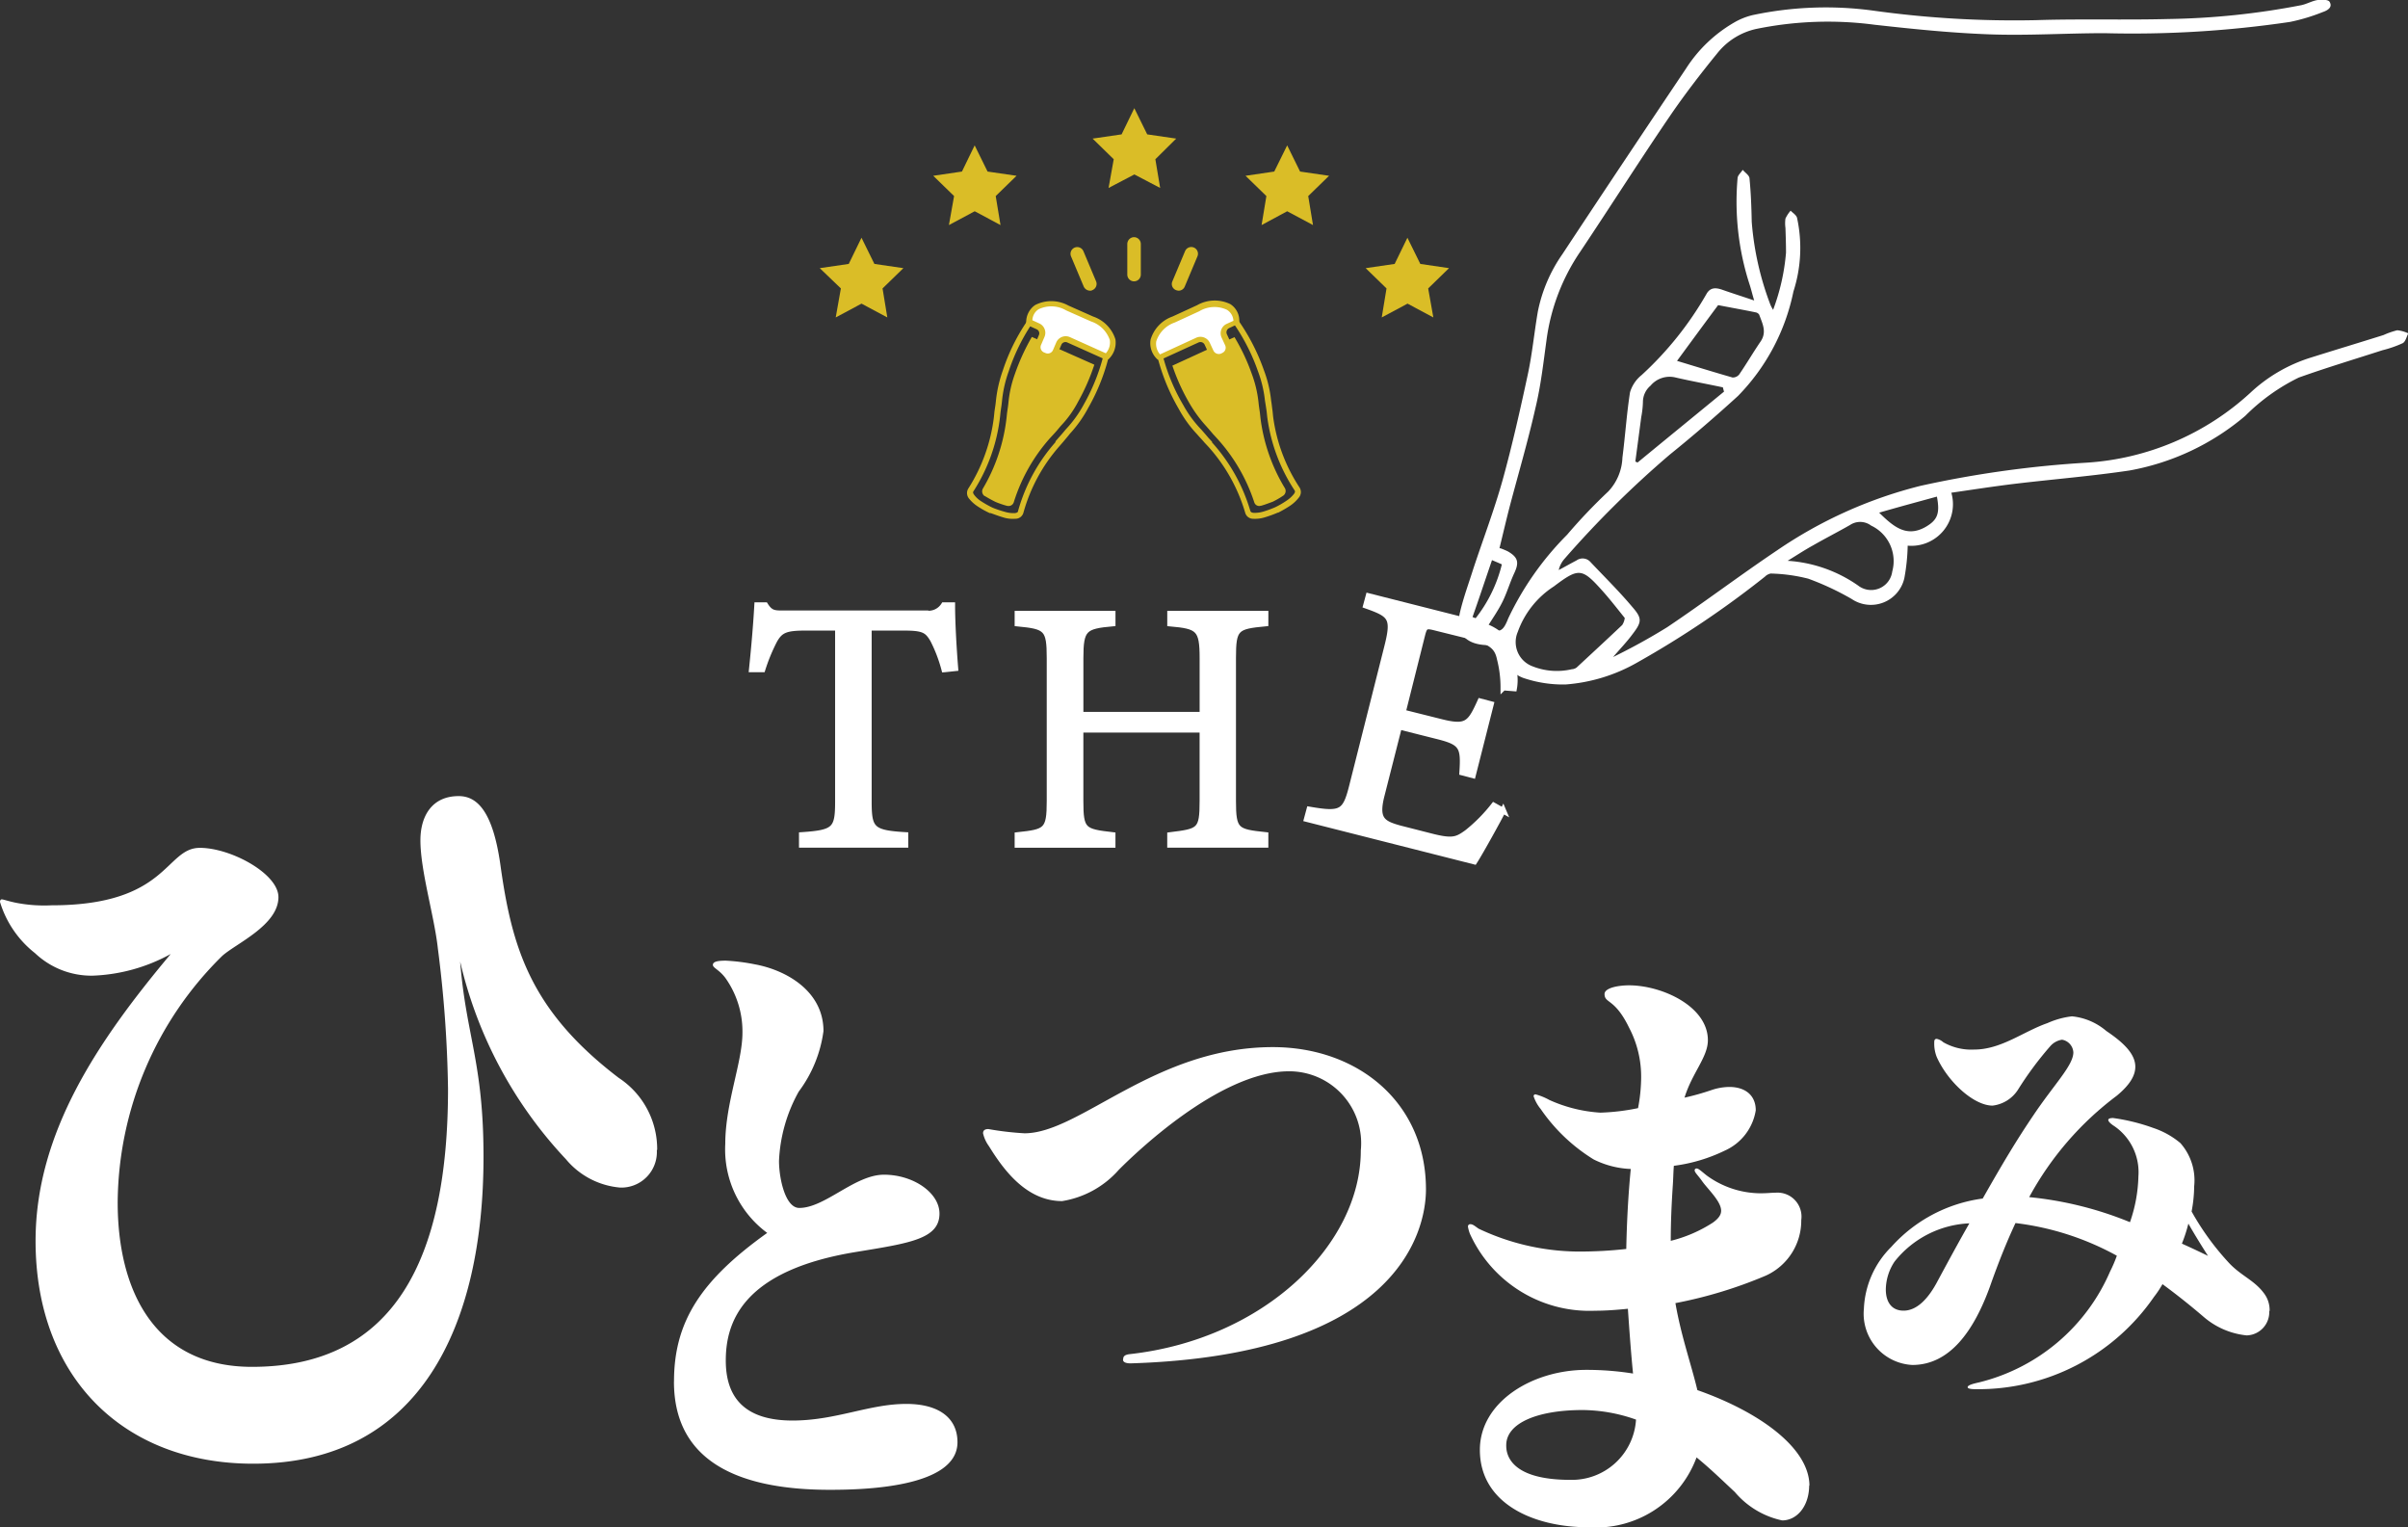 <svg xmlns="http://www.w3.org/2000/svg" width="93.349" height="59.189" viewBox="0 0 93.349 59.189">
  <rect x="0" y="0" width="93.349" height="59.189" fill="#333333" stroke="none"/>
  <g id="Group_11914" data-name="Group 11914" transform="translate(-19.942 -2.51)">
    <g id="Group_10261" data-name="Group 10261" transform="translate(19.942 2.511)">
      <g id="Group_10250" data-name="Group 10250" transform="translate(29.141 23.096)">
        <path id="Path_197" data-name="Path 197" d="M246.515,41.008a5.758,5.758,0,0,0-.437-1.146c-.218-.371-.36-.469-1.113-.469H243.59v6.723c0,1.081.109,1.233,1.419,1.31v.382h-4.016v-.382c1.288-.087,1.4-.218,1.4-1.31V39.393h-1.255c-.764,0-.982.087-1.211.5a7.084,7.084,0,0,0-.458,1.113h-.415c.087-.84.164-1.714.207-2.488h.317c.207.327.36.317.742.317h5.468a.7.7,0,0,0,.709-.317h.327c0,.644.055,1.648.12,2.445l-.415.044Z" transform="translate(-239.05 -38.16)" fill="#fff" stroke="#fff" stroke-width="0.22"/>
        <path id="Path_198" data-name="Path 198" d="M258.105,39.2c-1.146.109-1.255.175-1.255,1.342v5.534c0,1.157.12,1.2,1.255,1.321v.382h-3.7V47.4c1.146-.142,1.255-.164,1.255-1.321V43.317h-4.726v2.761c0,1.146.109,1.19,1.244,1.321v.382H248.49V47.4c1.113-.12,1.244-.164,1.244-1.321V40.544c0-1.157-.12-1.233-1.244-1.342V38.82h3.689V39.2c-1.1.1-1.244.2-1.244,1.342v2.194h4.726V40.544c0-1.146-.153-1.244-1.255-1.342V38.82h3.7Z" transform="translate(-238.187 -38.132)" fill="#fff" stroke="#fff" stroke-width="0.22"/>
        <path id="Path_199" data-name="Path 199" d="M266.378,46.5c-.164.327-.873,1.615-1.113,1.986l-6.5-1.648.1-.371c1.266.218,1.4.12,1.67-.971l1.332-5.282c.306-1.19.175-1.3-.808-1.648l.1-.371,4.093,1.037c1.255.317,1.222.895,1.386.928-.076.338.295.895.164,1.615l-.415-.033a4.49,4.49,0,0,0-.142-1.124c-.1-.491-.382-.666-1.19-.873l-1.277-.317c-.415-.109-.447-.076-.546.317l-.742,2.958,1.484.371c1,.251,1.124.065,1.517-.8l.415.109-.7,2.761-.415-.109c.065-1,0-1.168-.971-1.408l-1.473-.371-.677,2.663c-.24.939.033,1.091.7,1.277l1.244.317c.819.207.982.12,1.364-.153a6.29,6.29,0,0,0,1.037-1.048l.371.207Z" transform="translate(-237.248 -38.19)" fill="#fff" stroke="#fff" stroke-width="0.22"/>
      </g>
      <g id="Group_10251" data-name="Group 10251" transform="translate(0 30.856)">
        <path id="Path_200" data-name="Path 200" d="M237.813,59.019a1.378,1.378,0,0,1-1.419,1.452,3.071,3.071,0,0,1-2.106-1.1,16.663,16.663,0,0,1-4.1-7.662c.229,2.881.906,3.907.906,7.564,0,6.5-2.423,11.9-8.928,11.9-5.075,0-8.437-3.394-8.437-8.633,0-4.2,2.423-7.76,5.239-11.122a6.76,6.76,0,0,1-3.034.84,3.179,3.179,0,0,1-2.227-.873A3.99,3.99,0,0,1,212.35,49.4c0-.065.033-.1.065-.1.066,0,.229.065.546.131a5.715,5.715,0,0,0,1.386.1c4.529,0,4.4-2.227,5.752-2.227,1.2,0,3.045,1,3.045,1.91,0,1.1-1.681,1.812-2.194,2.292a13.521,13.521,0,0,0-4.038,9.539c0,3.362,1.386,6.374,5.206,6.374,5.534,0,7.6-4.2,7.6-10.772a47.167,47.167,0,0,0-.393-5.435c-.131-1.233-.677-3.012-.677-4.2,0-.939.447-1.714,1.484-1.714.709,0,1.321.578,1.615,2.652.447,3.231,1.168,5.664,4.595,8.273a3.3,3.3,0,0,1,1.484,2.783Z" transform="translate(-212.35 -45.3)" fill="#fff"/>
        <path id="Path_201" data-name="Path 201" d="M236.29,67.446c0-2.325,1.059-3.929,3.613-5.752a4.02,4.02,0,0,1-1.626-3.449c0-1.583.666-3.165.666-4.311a3.58,3.58,0,0,0-.666-2.128c-.24-.317-.48-.382-.48-.5,0-.142.24-.164.5-.164a7.676,7.676,0,0,1,1.124.142c1.2.218,2.663,1.026,2.663,2.587a5.019,5.019,0,0,1-.96,2.347,6.045,6.045,0,0,0-.764,2.685c0,.666.24,1.823.786,1.823,1,0,2.15-1.288,3.285-1.288s2.15.7,2.15,1.506c0,.982-1.146,1.146-3.209,1.484-4.453.72-5.075,2.75-5.075,4.213s.764,2.325,2.587,2.325c1.681,0,2.969-.644,4.409-.644,1.266,0,1.986.546,1.986,1.484,0,1.768-3.667,1.845-4.955,1.845-3.689,0-6.036-1.2-6.036-4.191Z" transform="translate(-210.161 -44.766)" fill="#fff"/>
        <path id="Path_202" data-name="Path 202" d="M252.7,66.314c0-.109.044-.186.295-.207,5.162-.589,8.917-4.224,8.917-7.891a2.787,2.787,0,0,0-2.783-3.067c-2.718,0-6.057,3.274-6.6,3.82a3.706,3.706,0,0,1-2.194,1.211c-1.375,0-2.259-1.19-2.838-2.128a1.368,1.368,0,0,1-.229-.5c0-.109.065-.164.207-.164a11.644,11.644,0,0,0,1.4.164c2.15,0,5.053-3.34,9.626-3.34,3.3,0,5.937,2.15,5.937,5.512,0,1.714-1.19,6.428-11.449,6.745-.12,0-.295-.022-.295-.142Z" transform="translate(-209.159 -44.485)" fill="#fff"/>
        <path id="Path_203" data-name="Path 203" d="M277.718,71.393c0,.808-.469,1.364-1.048,1.364a3.3,3.3,0,0,1-1.834-1.1c-.469-.437-.949-.906-1.484-1.342a4.161,4.161,0,0,1-4.2,2.707c-2.1,0-4.2-.906-4.2-3,0-1.855,2.03-3.1,4.126-3.1a11.463,11.463,0,0,1,1.812.142c-.076-.753-.142-1.659-.2-2.51-.437.044-.851.076-1.266.076a5.088,5.088,0,0,1-4.857-2.98,1.361,1.361,0,0,1-.076-.273.087.087,0,0,1,.1-.1c.1,0,.2.1.317.175a9.151,9.151,0,0,0,3.787.884,16.362,16.362,0,0,0,1.932-.1c.022-1.048.076-2.1.175-3.1a3.506,3.506,0,0,1-1.441-.371,6.831,6.831,0,0,1-2.052-1.954,1.527,1.527,0,0,1-.273-.491.069.069,0,0,1,.076-.076,2.362,2.362,0,0,1,.535.218,5.637,5.637,0,0,0,1.975.491,8.411,8.411,0,0,0,1.462-.175,6.525,6.525,0,0,0,.12-1.168,4.083,4.083,0,0,0-.469-1.954c-.557-1.146-.95-.928-.95-1.3,0-.24.535-.338.95-.338,1.266,0,3.056.808,3.056,2.128,0,.655-.611,1.266-.906,2.226a9.855,9.855,0,0,0,1.048-.295,2.226,2.226,0,0,1,.688-.12c.611,0,1.026.317,1.026.906a2.066,2.066,0,0,1-1.2,1.561,6.364,6.364,0,0,1-1.975.589c-.022.273-.022.535-.044.808-.044.688-.076,1.364-.076,2.1a5.4,5.4,0,0,0,1.637-.709c.24-.175.316-.317.316-.458,0-.371-.535-.851-.753-1.168-.142-.2-.273-.317-.273-.393a.069.069,0,0,1,.076-.076c.076,0,.175.1.393.273a3.563,3.563,0,0,0,2.052.688c.338,0,.415-.022.611-.022a.93.93,0,0,1,1,1.059,2.34,2.34,0,0,1-1.364,2.15,17.233,17.233,0,0,1-3.514,1.07c.218,1.266.611,2.368.851,3.372,2.368.829,4.344,2.227,4.344,3.711Zm-6.712-2.543a6.306,6.306,0,0,0-2.074-.371c-1.714,0-2.958.491-2.958,1.364,0,.218,0,1.342,2.489,1.342a2.489,2.489,0,0,0,2.543-2.347Z" transform="translate(-207.583 -44.686)" fill="#fff"/>
        <path id="Path_204" data-name="Path 204" d="M294.266,64.514a.9.9,0,0,1-.873.971,3.012,3.012,0,0,1-1.67-.72c-.535-.458-1.059-.873-1.594-1.266a3.832,3.832,0,0,1-.327.491,8.276,8.276,0,0,1-6.92,3.58c-.175,0-.306-.022-.306-.076,0-.076.185-.131.436-.186a7.476,7.476,0,0,0,5.086-4.3,5.132,5.132,0,0,0,.262-.611,10.811,10.811,0,0,0-3.929-1.266c-.338.72-.666,1.539-1,2.488-.622,1.7-1.55,3.012-3,3.012a1.99,1.99,0,0,1-1.877-2.183,3.584,3.584,0,0,1,1.059-2.39,5.788,5.788,0,0,1,3.547-1.877c.8-1.408,1.31-2.259,1.975-3.242.8-1.19,1.539-1.921,1.539-2.423a.527.527,0,0,0-.437-.491.748.748,0,0,0-.458.251,13.194,13.194,0,0,0-1.255,1.692,1.355,1.355,0,0,1-.982.611c-.72,0-1.724-.906-2.161-1.877a1.392,1.392,0,0,1-.1-.535c0-.1,0-.175.1-.175a.56.56,0,0,1,.251.131,2.187,2.187,0,0,0,1.19.284c1.059,0,1.91-.7,2.849-1.026a3.218,3.218,0,0,1,.95-.262,2.408,2.408,0,0,1,1.331.568c.7.469,1.124.906,1.124,1.386,0,.338-.207.7-.72,1.124a12.137,12.137,0,0,0-3.394,3.929,13.828,13.828,0,0,1,3.907.971,5.759,5.759,0,0,0,.327-1.779,2.165,2.165,0,0,0-.982-1.975c-.109-.076-.186-.153-.186-.207s.076-.076.186-.076a7.563,7.563,0,0,1,1.55.382,3.208,3.208,0,0,1,1.059.589,2.175,2.175,0,0,1,.535,1.67,5.44,5.44,0,0,1-.1.982,10.3,10.3,0,0,0,1.484,2.03c.458.469.949.644,1.31,1.124a1.076,1.076,0,0,1,.229.72Zm-11.624-3.372a3.916,3.916,0,0,0-2.9,1.484,1.991,1.991,0,0,0-.338,1.081c0,.458.207.819.688.819s.906-.4,1.266-1.048C281.846,62.572,282.261,61.808,282.643,61.142Zm9.255,1.266c-.251-.393-.535-.851-.764-1.255a5.806,5.806,0,0,1-.251.775c.338.153.666.306,1,.469Z" transform="translate(-206.298 -44.585)" fill="#fff"/>
      </g>
      <path id="Path_205" data-name="Path 205" d="M265.787,38.28s.175.065.284.12c.393.229.437.426.251.829-.175.371-.284.764-.469,1.135s-.426.7-.633,1.048c.557.142.655.1.862-.415a11.615,11.615,0,0,1,2.281-3.242,21.274,21.274,0,0,1,1.6-1.681,2.014,2.014,0,0,0,.546-1.31c.109-.84.164-1.7.295-2.532a1.343,1.343,0,0,1,.448-.666,13.038,13.038,0,0,0,2.521-3.154c.142-.24.338-.24.578-.164.4.142.819.273,1.266.426-.076-.251-.12-.447-.186-.644a10.414,10.414,0,0,1-.458-4.093c0-.109.131-.218.2-.327.087.109.251.207.262.327.055.557.076,1.124.087,1.692a11.518,11.518,0,0,0,.72,3.2,1.308,1.308,0,0,0,.109.207,8.21,8.21,0,0,0,.5-2.216c0-.317-.011-.644-.022-.96a1.326,1.326,0,0,1,0-.36,1.319,1.319,0,0,1,.2-.306c.087.087.229.175.251.284a5.492,5.492,0,0,1-.142,2.849,8.091,8.091,0,0,1-2.15,4.049c-.862.786-1.735,1.539-2.641,2.27a38.962,38.962,0,0,0-4.1,4.06.992.992,0,0,0-.207.415c.229-.12.458-.251.688-.371a.406.406,0,0,1,.546.065c.546.578,1.113,1.135,1.626,1.746.382.437.36.578,0,1.048-.218.295-.48.568-.753.884a23.759,23.759,0,0,0,2.1-1.157c1.43-.96,2.816-2.008,4.246-2.969a17.286,17.286,0,0,1,5.577-2.51,41.134,41.134,0,0,1,6.407-.895,10.349,10.349,0,0,0,6.363-2.7,6.053,6.053,0,0,1,2.357-1.375c.939-.295,1.877-.578,2.816-.873a3.1,3.1,0,0,1,.535-.186,1.322,1.322,0,0,1,.426.12c-.065.131-.109.327-.218.382a4.447,4.447,0,0,1-.786.273c-1.08.349-2.172.677-3.242,1.059a7.68,7.68,0,0,0-2.074,1.484,9.545,9.545,0,0,1-4.486,2.117c-1.462.218-2.947.338-4.42.513-.83.1-1.659.229-2.488.349a1.613,1.613,0,0,1-1.692,2.052,7.771,7.771,0,0,1-.131,1.266,1.33,1.33,0,0,1-2.041.8,10.7,10.7,0,0,0-1.681-.786,6.47,6.47,0,0,0-1.462-.2.439.439,0,0,0-.218.12,37.481,37.481,0,0,1-4.933,3.318,6.575,6.575,0,0,1-2.8.862,4.79,4.79,0,0,1-1.561-.229,1.212,1.212,0,0,1-.862-1.015c-.033-.229-.153-.327-.382-.284a2.653,2.653,0,0,1-.295,0c-.8-.044-1.168-.491-.993-1.255.131-.568.338-1.124.513-1.681.382-1.157.819-2.3,1.146-3.471.371-1.342.677-2.707.971-4.071.175-.808.251-1.637.393-2.456a5.888,5.888,0,0,1,.95-2.216c1.583-2.4,3.187-4.8,4.791-7.192a5.46,5.46,0,0,1,1.855-1.779,2.636,2.636,0,0,1,.731-.295,13.645,13.645,0,0,1,4.66-.175,39.6,39.6,0,0,0,6.33.371c1.7-.055,3.416,0,5.119-.044a29.255,29.255,0,0,0,5.151-.535c.218-.044.415-.164.633-.2.153-.022.415-.022.469.065.142.229-.109.349-.262.4a7.351,7.351,0,0,1-1.266.382,41.686,41.686,0,0,1-7.192.437c-1.5,0-2.99.1-4.486.044s-2.958-.207-4.431-.371a13.821,13.821,0,0,0-4.595.164,2.656,2.656,0,0,0-1.5.939c-.633.775-1.255,1.583-1.823,2.412-1.19,1.746-2.325,3.536-3.5,5.293a7.922,7.922,0,0,0-1.3,3.416c-.12.873-.218,1.757-.426,2.619-.295,1.31-.677,2.6-1.015,3.885-.131.513-.251,1.026-.382,1.561Zm4.813,2.7c-.316-.393-.578-.731-.862-1.048-.8-.895-.917-.906-1.888-.175a3.506,3.506,0,0,0-1.4,1.768,1,1,0,0,0,.557,1.321,2.55,2.55,0,0,0,1.539.12.345.345,0,0,0,.186-.065c.589-.546,1.179-1.091,1.768-1.648A.635.635,0,0,0,270.6,40.976Zm6.319-2.216a5.362,5.362,0,0,1,2.729.96.824.824,0,0,0,1.321-.546,1.52,1.52,0,0,0-.819-1.779.706.706,0,0,0-.819-.022c-.48.273-.971.524-1.452.8C277.574,38.346,277.291,38.531,276.92,38.76Zm-2.7-9.91c-.535.72-1.08,1.463-1.593,2.161.72.218,1.43.437,2.15.644a.315.315,0,0,0,.262-.12c.284-.415.546-.862.829-1.277.251-.371.066-.7-.055-1.037a.205.205,0,0,0-.12-.087c-.48-.1-.971-.186-1.473-.284Zm.229,3.362c-.011-.055-.033-.12-.044-.175-.611-.131-1.222-.24-1.834-.382a.965.965,0,0,0-.971.317.831.831,0,0,0-.295.633,3.611,3.611,0,0,1-.066.589c-.076.578-.153,1.157-.229,1.724.033,0,.055.022.087.033,1.113-.917,2.227-1.823,3.34-2.739Zm8.251,4.06c-.753.207-1.474.4-2.237.622.546.535,1.059.982,1.812.546C282.726,37.178,282.824,36.927,282.7,36.272ZM264.7,40.943a1.089,1.089,0,0,0,.12.044,5.464,5.464,0,0,0,1.015-2.085c-.12-.055-.229-.1-.382-.164-.262.764-.5,1.484-.753,2.2Z" transform="translate(-207.614 -17.029)" fill="#fff"/>
      <g id="Group_10260" data-name="Group 10260" transform="translate(31.771 4.192)">
        <g id="Group_10252" data-name="Group 10252">
          <path id="Path_206" data-name="Path 206" d="M243.086,25.47l.5,1.015,1.124.164-.808.786.185,1.124-1-.535-1,.535.2-1.124-.819-.786,1.124-.164Z" transform="translate(-241.46 -20.449)" fill="#dabd27"/>
          <path id="Path_207" data-name="Path 207" d="M262.476,25.47l.5,1.015,1.113.164-.808.786.2,1.124-1-.535-1,.535.185-1.124-.808-.786,1.124-.164Z" transform="translate(-239.687 -20.449)" fill="#dabd27"/>
          <path id="Path_208" data-name="Path 208" d="M247.105,22.19l.5,1.015,1.124.164-.808.786.186,1.124-1-.535-1,.535.2-1.124-.808-.786,1.113-.164Z" transform="translate(-241.092 -20.749)" fill="#dabd27"/>
          <path id="Path_209" data-name="Path 209" d="M258.205,22.19l.5,1.015,1.124.164-.808.786.185,1.124-1-.535-.993.535.186-1.124-.808-.786,1.113-.164Z" transform="translate(-240.077 -20.749)" fill="#dabd27"/>
          <path id="Path_210" data-name="Path 210" d="M252.776,20.87l.5,1.015,1.124.164-.808.8.186,1.113-1-.524-1,.524.2-1.113-.819-.8,1.124-.164Z" transform="translate(-240.574 -20.87)" fill="#dabd27"/>
        </g>
        <g id="Group_10259" data-name="Group 10259" transform="translate(5.714 4.999)">
          <g id="Group_10253" data-name="Group 10253" transform="translate(4.014)">
            <path id="Path_211" data-name="Path 211" d="M250.534,25.822a.261.261,0,0,0-.142.338l.491,1.168a.272.272,0,0,0,.24.164.162.162,0,0,0,.1-.022.261.261,0,0,0,.142-.338l-.491-1.168A.261.261,0,0,0,250.534,25.822Z" transform="translate(-250.372 -25.418)" fill="#dabd27"/>
            <path id="Path_212" data-name="Path 212" d="M254.483,25.964l-.491,1.168a.252.252,0,0,0,.142.338.319.319,0,0,0,.1.022.255.255,0,0,0,.24-.164l.491-1.168a.259.259,0,0,0-.48-.2Z" transform="translate(-250.043 -25.418)" fill="#dabd27"/>
            <path id="Path_213" data-name="Path 213" d="M252.652,25.45a.266.266,0,0,0-.262.262V26.9a.262.262,0,0,0,.524,0v-1.19A.266.266,0,0,0,252.652,25.45Z" transform="translate(-250.188 -25.45)" fill="#dabd27"/>
          </g>
          <g id="Group_10258" data-name="Group 10258" transform="translate(0 2.459)">
            <g id="Group_10255" data-name="Group 10255" transform="translate(7.107)">
              <path id="Path_214" data-name="Path 214" d="M258.136,35.885h0a4.634,4.634,0,0,1-.513.186,1.261,1.261,0,0,1-.437.055.319.319,0,0,1-.317-.229,6.6,6.6,0,0,0-1.43-2.565h0l-.153-.164h0c-.1-.12-.2-.218-.273-.306a4.682,4.682,0,0,1-.72-.993,7.854,7.854,0,0,1-.884-2.259.374.374,0,0,1,.207-.4l2.39-1.1a.355.355,0,0,1,.437.109,7.914,7.914,0,0,1,1.146,2.139,4.707,4.707,0,0,1,.284,1.19c.022.12.033.251.055.4h0l.022.218h0a6.542,6.542,0,0,0,1.026,2.75.333.333,0,0,1-.033.393,1.467,1.467,0,0,1-.327.306c-.164.109-.327.2-.469.273h0Zm-2.554-2.718a6.838,6.838,0,0,1,1.484,2.652c.011.033.033.065.12.076a1.145,1.145,0,0,0,.371-.044,4.054,4.054,0,0,0,.48-.175,3.354,3.354,0,0,0,.448-.262,1.225,1.225,0,0,0,.273-.251c.055-.076.044-.109.022-.142a6.751,6.751,0,0,1-1.059-2.849l-.022-.207c-.022-.153-.044-.295-.065-.415a4.619,4.619,0,0,0-.273-1.146,7.672,7.672,0,0,0-1.113-2.085.151.151,0,0,0-.175-.044l-2.39,1.1a.122.122,0,0,0-.076.153,7.423,7.423,0,0,0,.862,2.194,4.463,4.463,0,0,0,.7.95c.076.087.164.186.273.317l.142.153Z" transform="translate(-253.188 -27.67)" fill="#dabd27"/>
              <path id="Path_215" data-name="Path 215" d="M253.991,30.1a7.825,7.825,0,0,0,.644,1.43,5.12,5.12,0,0,0,.666.917c.076.087.164.186.273.317l.142.153a6.817,6.817,0,0,1,1.452,2.488.2.2,0,0,0,.251.131h.011c.164-.044.317-.109.447-.153a3.343,3.343,0,0,0,.415-.24h0a.221.221,0,0,0,.065-.284,6.89,6.89,0,0,1-.949-2.718l-.022-.207c-.022-.153-.044-.295-.055-.415a4.537,4.537,0,0,0-.262-1.1A7.765,7.765,0,0,0,256.4,29l-2.423,1.113Z" transform="translate(-253.136 -27.585)" fill="#dabd27"/>
              <g id="Group_10254" data-name="Group 10254">
                <path id="Path_216" data-name="Path 216" d="M255.066,27.984l-.95.437c-.764.349-1.048.971-.546,1.473l1.211-.557.262-.12a.292.292,0,0,1,.382.142l.142.306a.331.331,0,0,0,.437.164l.055-.022a.332.332,0,0,0,.164-.437l-.142-.306a.292.292,0,0,1,.142-.382l.327-.153C256.551,27.853,255.841,27.635,255.066,27.984Z" transform="translate(-253.196 -27.693)" fill="#fff"/>
                <path id="Path_217" data-name="Path 217" d="M256.1,29.915l-.055.022a.456.456,0,0,1-.589-.218l-.142-.306a.18.18,0,0,0-.24-.087L253.6,30s-.1,0-.12-.022a.848.848,0,0,1-.262-.764,1.359,1.359,0,0,1,.851-.895l.95-.437a1.384,1.384,0,0,1,1.288-.044.757.757,0,0,1,.349.677.1.1,0,0,1-.065.1l-.327.153a.18.18,0,0,0-.087.24l.142.306a.456.456,0,0,1-.218.589Zm-2.51-.131,1.4-.644a.4.4,0,0,1,.524.2l.142.306a.233.233,0,0,0,.295.109L256,29.73a.223.223,0,0,0,.109-.295l-.142-.306a.4.4,0,0,1,.2-.524l.262-.12a.53.53,0,0,0-.251-.426,1.138,1.138,0,0,0-1.07.055l-.95.437a1.145,1.145,0,0,0-.72.731.626.626,0,0,0,.153.513Z" transform="translate(-253.206 -27.703)" fill="#dabd27"/>
              </g>
            </g>
            <g id="Group_10257" data-name="Group 10257" transform="translate(0 0.022)">
              <path id="Path_218" data-name="Path 218" d="M247.617,35.907h0c.153.055.327.12.513.175a1.238,1.238,0,0,0,.437.044.319.319,0,0,0,.316-.229,6.538,6.538,0,0,1,1.4-2.587h0l.142-.164h0c.1-.12.186-.218.262-.317a4.8,4.8,0,0,0,.709-1,7.821,7.821,0,0,0,.862-2.27.353.353,0,0,0-.207-.393l-2.4-1.07a.369.369,0,0,0-.437.109,7.6,7.6,0,0,0-1.124,2.161,5.093,5.093,0,0,0-.273,1.2c-.011.12-.033.251-.055.4h0l-.022.218h0a6.634,6.634,0,0,1-.993,2.772.333.333,0,0,0,.033.393,1.432,1.432,0,0,0,.327.295,3.5,3.5,0,0,0,.469.262h0Zm2.51-2.75a6.769,6.769,0,0,0-1.452,2.674c0,.033-.033.065-.12.076a1.145,1.145,0,0,1-.371-.044,4.317,4.317,0,0,1-.491-.164,3.772,3.772,0,0,1-.447-.251,1.012,1.012,0,0,1-.273-.251c-.055-.076-.044-.109-.022-.142a6.74,6.74,0,0,0,1.026-2.87l.022-.207c.022-.153.044-.295.055-.415a4.719,4.719,0,0,1,.262-1.157,7.553,7.553,0,0,1,1.081-2.1.151.151,0,0,1,.175-.044l2.4,1.07a.134.134,0,0,1,.087.153,7.652,7.652,0,0,1-.829,2.2,4.558,4.558,0,0,1-.688.96c-.076.087-.164.2-.273.317l-.142.164Z" transform="translate(-246.695 -27.693)" fill="#dabd27"/>
              <path id="Path_219" data-name="Path 219" d="M251.584,30.071a8.177,8.177,0,0,1-.633,1.441,4.056,4.056,0,0,1-.655.917c-.076.087-.164.2-.273.317l-.142.153a6.771,6.771,0,0,0-1.419,2.5.211.211,0,0,1-.251.142H248.2a3.567,3.567,0,0,1-.447-.153c-.131-.065-.273-.142-.415-.229h-.011a.221.221,0,0,1-.065-.284,6.893,6.893,0,0,0,.917-2.729l.022-.207c.022-.153.044-.295.055-.415a4.464,4.464,0,0,1,.251-1.1,8.218,8.218,0,0,1,.655-1.43l2.434,1.081Z" transform="translate(-246.646 -27.608)" fill="#dabd27"/>
              <g id="Group_10256" data-name="Group 10256" transform="translate(2.297)">
                <path id="Path_220" data-name="Path 220" d="M250.393,27.974l.96.426c.775.349,1.059.96.568,1.473l-1.222-.546-.262-.12a.292.292,0,0,0-.382.142l-.131.306a.332.332,0,0,1-.437.164l-.055-.022a.332.332,0,0,1-.164-.437l.131-.306a.292.292,0,0,0-.142-.382l-.338-.153c0-.677.7-.906,1.473-.557Z" transform="translate(-248.789 -27.716)" fill="#fff"/>
                <path id="Path_221" data-name="Path 221" d="M249.4,29.913l.055.022a.44.44,0,0,0,.578-.218l.131-.306a.171.171,0,0,1,.229-.087l1.484.666s.1,0,.12-.022a.878.878,0,0,0,.262-.764,1.365,1.365,0,0,0-.862-.884l-.96-.426a1.375,1.375,0,0,0-1.288-.022.8.8,0,0,0-.349.688.1.1,0,0,0,.066.1l.338.153a.171.171,0,0,1,.087.229l-.131.306a.435.435,0,0,0,.229.578Zm2.5-.164-1.408-.633a.4.4,0,0,0-.524.2l-.131.306a.22.22,0,0,1-.295.109l-.055-.022a.22.22,0,0,1-.109-.295l.131-.306a.4.4,0,0,0-.207-.524l-.262-.12a.52.52,0,0,1,.24-.426,1.133,1.133,0,0,1,1.07.044l.96.426a1.154,1.154,0,0,1,.731.72.625.625,0,0,1-.153.513Z" transform="translate(-248.8 -27.724)" fill="#dabd27"/>
              </g>
            </g>
          </g>
        </g>
      </g>
    </g>
  </g>
</svg>
